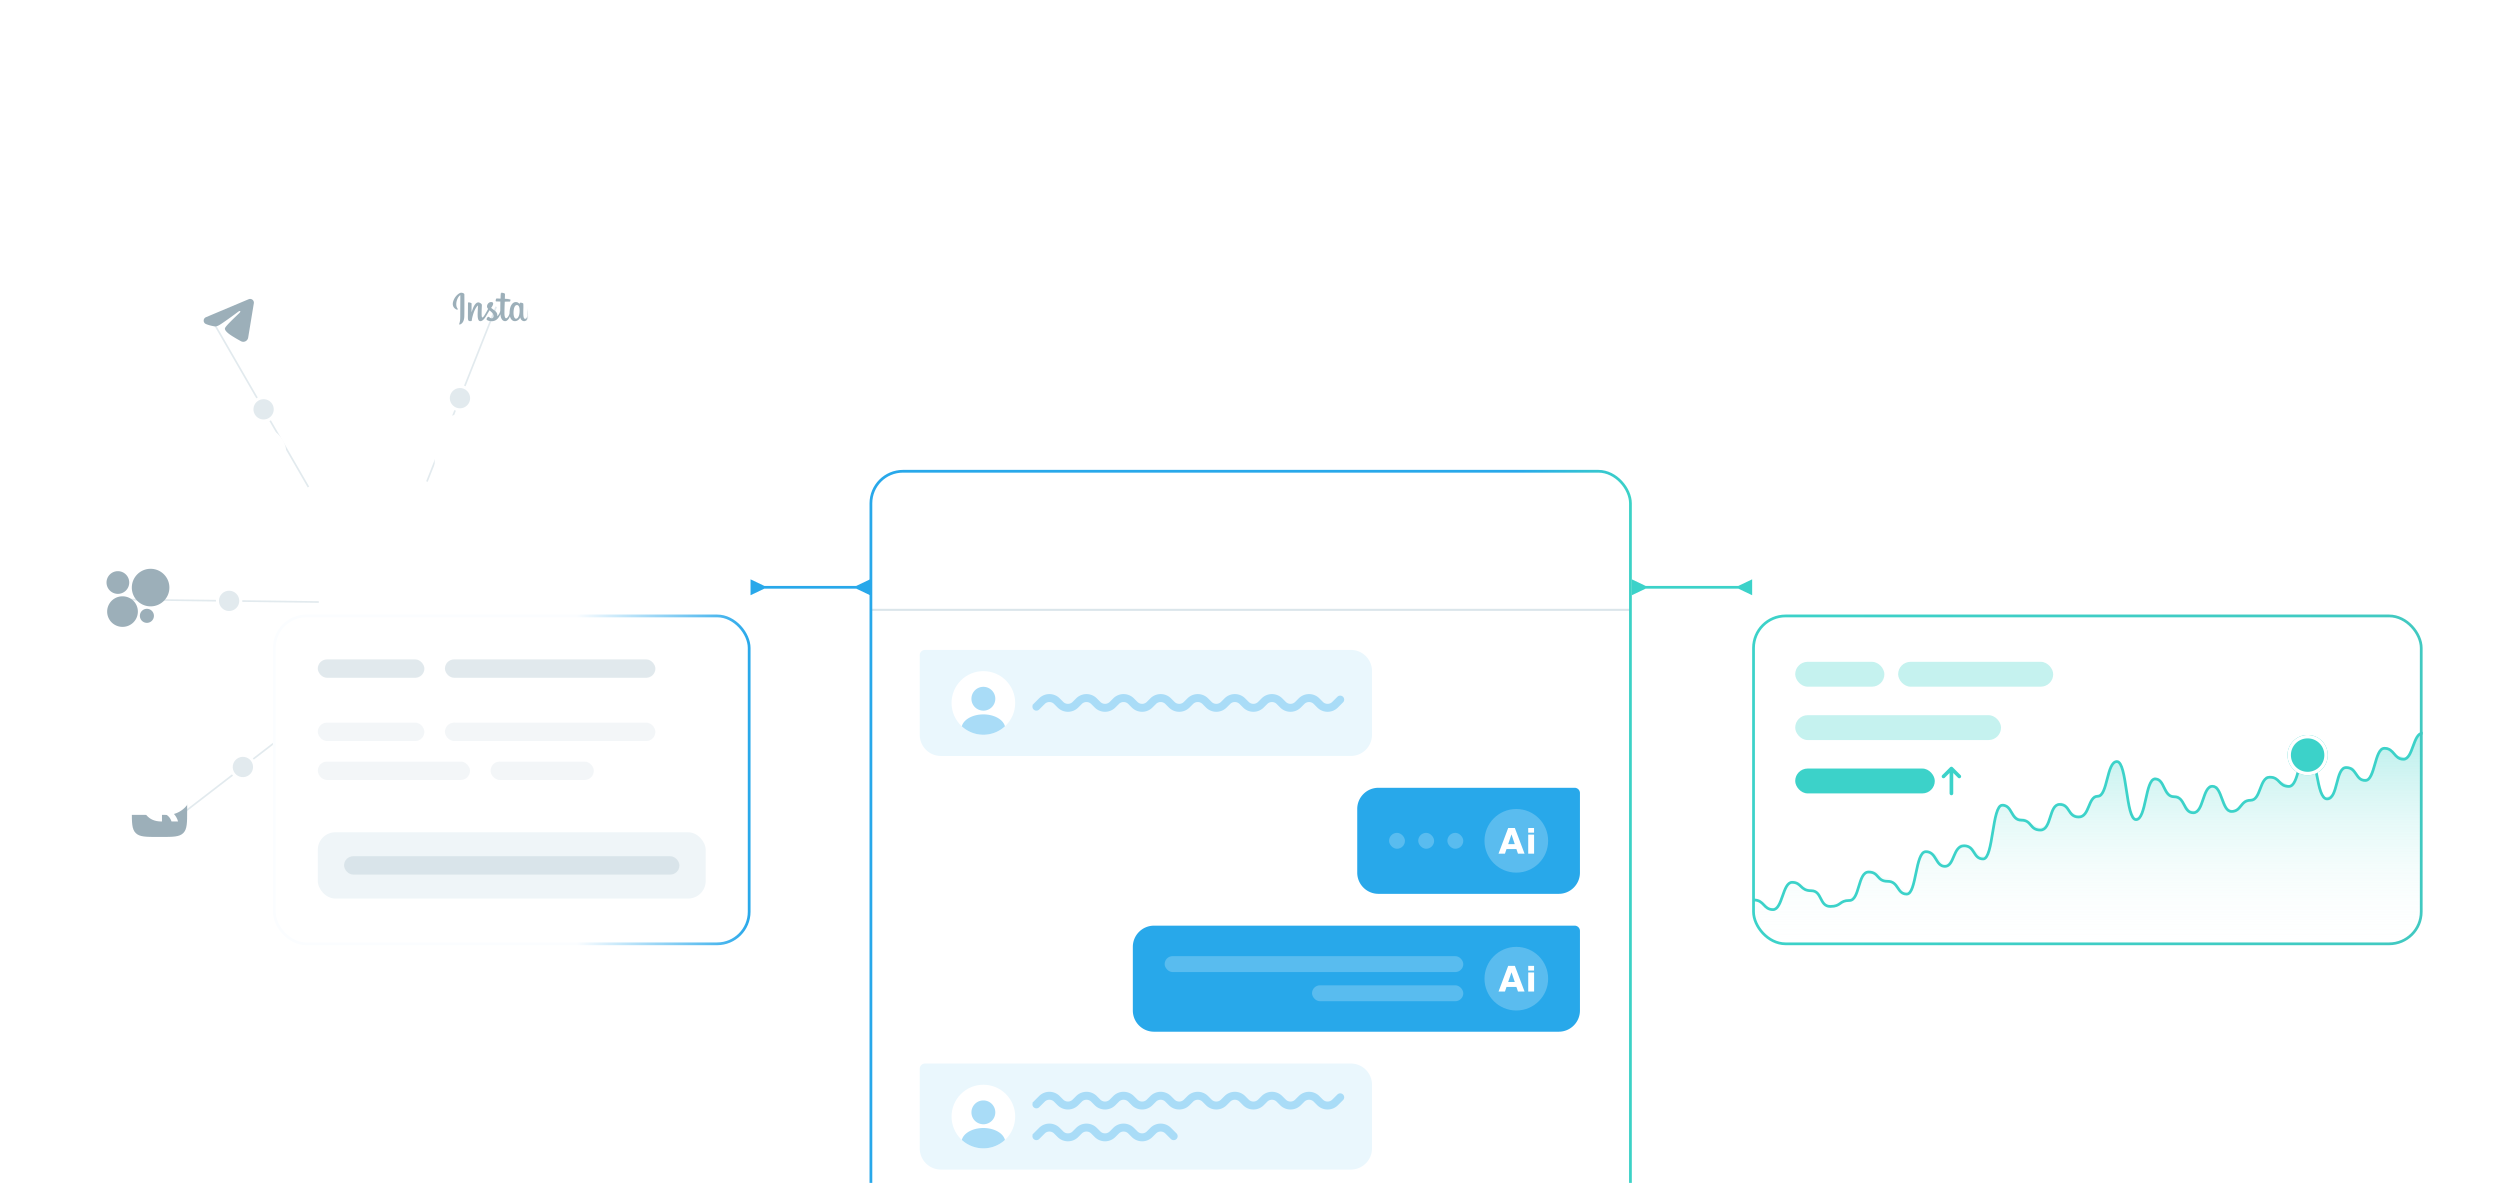 <svg width="1361" height="644" fill="none" xmlns="http://www.w3.org/2000/svg"><path d="M170.906 387.733l-33.003 25.445m-11.342 8.748L89.838 450.24" stroke="#E2EAEE" stroke-width=".921"/><circle cx="132.233" cy="417.551" r="5.527" transform="rotate(142.367 132.233 417.551)" fill="#E2EAEE"/><g filter="url(#filter0_dddd_7_258)"><rect x="57.313" y="409.799" width="59.036" height="59.036" rx="13.643" fill="#fff"/></g><path d="M71.768 439.973c0-6.815 0-10.223 2.117-12.34 2.117-2.117 5.525-2.117 12.34-2.117h1.205c6.816 0 10.223 0 12.34 2.117 2.118 2.117 2.118 5.525 2.118 12.34v1.205c0 6.816 0 10.223-2.117 12.341-2.118 2.117-5.525 2.117-12.34 2.117h-1.206c-6.815 0-10.223 0-12.34-2.117-2.117-2.118-2.117-5.525-2.117-12.341v-1.205z" fill="#9CAFB9"/><path d="M87.791 447.215c-6.865 0-10.78-4.706-10.943-12.538h3.438c.113 5.748 2.648 8.183 4.656 8.685v-8.685h3.239v4.957c1.982-.213 4.065-2.472 4.768-4.957h3.238c-.54 3.062-2.798 5.321-4.405 6.25 1.607.753 4.18 2.724 5.158 6.288h-3.564c-.766-2.385-2.673-4.23-5.196-4.481v4.481h-.389z" fill="#fff"/><g filter="url(#filter1_dddd_7_258)"><g clip-path="url(#clip0_7_258)"><rect x="473.373" y="113.455" width="414.99" height="420.674" rx="18.191" fill="#fff"/><path d="M500.709 214.346a2.887 2.887 0 012.887-2.887h231.781c6.378 0 11.548 5.17 11.548 11.547v34.642c0 6.378-5.17 11.548-11.548 11.548H512.256c-6.377 0-11.547-5.17-11.547-11.548v-43.302z" fill="#EAF7FD"/><path d="M535.351 257.648c9.566 0 17.321-7.755 17.321-17.321 0-9.566-7.755-17.321-17.321-17.321-9.566 0-17.321 7.755-17.321 17.321 0 9.566 7.755 17.321 17.321 17.321z" fill="#fff"/><path d="M535.348 231.554a6.498 6.498 0 00-6.495 6.495c0 3.516 2.754 6.374 6.409 6.478h.312a6.484 6.484 0 006.27-6.478 6.498 6.498 0 00-6.496-6.495zm11.745 21.496a17.278 17.278 0 01-11.744 4.59c-4.538 0-8.66-1.749-11.743-4.59.415-1.576 1.541-3.014 3.187-4.122 4.728-3.153 12.419-3.153 17.113 0 1.663 1.108 2.771 2.546 3.187 4.122z" fill="#A9DCF7"/><path d="M564.219 242.351l2.987-2.988a5.773 5.773 0 018.166-.001l1.931 1.931a5.773 5.773 0 008.165 0l1.932-1.931a5.773 5.773 0 018.165 0l1.931 1.931a5.774 5.774 0 008.166 0l1.931-1.931a5.773 5.773 0 018.165 0l1.932 1.931a5.773 5.773 0 008.165 0l1.931-1.931a5.773 5.773 0 018.165 0l1.932 1.931a5.773 5.773 0 008.165 0l1.932-1.931a5.773 5.773 0 018.165 0l1.931 1.931a5.773 5.773 0 008.165 0l1.932-1.931a5.773 5.773 0 018.165 0l1.932 1.931a5.773 5.773 0 008.165 0l1.931-1.931a5.773 5.773 0 018.165 0l1.932 1.931a5.773 5.773 0 008.165 0l1.932-1.931a5.773 5.773 0 018.165 0l1.931 1.931a5.773 5.773 0 008.165 0l2.783-2.782" stroke="#A9DCF7" stroke-width="4.33" stroke-linecap="round"/><path d="M500.709 439.518a2.887 2.887 0 012.887-2.887h231.781c6.378 0 11.548 5.17 11.548 11.547v34.642c0 6.378-5.17 11.548-11.548 11.548H512.256c-6.377 0-11.547-5.17-11.547-11.548v-43.302z" fill="#EAF7FD"/><path d="M535.351 482.82c9.566 0 17.321-7.755 17.321-17.321 0-9.566-7.755-17.321-17.321-17.321-9.566 0-17.321 7.755-17.321 17.321 0 9.566 7.755 17.321 17.321 17.321z" fill="#fff"/><path d="M535.348 456.726a6.498 6.498 0 00-6.495 6.495c0 3.516 2.754 6.374 6.409 6.478h.312a6.484 6.484 0 006.27-6.478 6.498 6.498 0 00-6.496-6.495zm11.745 21.496a17.278 17.278 0 01-11.744 4.59c-4.538 0-8.66-1.749-11.743-4.59.415-1.576 1.541-3.014 3.187-4.122 4.728-3.153 12.419-3.153 17.113 0 1.663 1.108 2.771 2.546 3.187 4.122z" fill="#A9DCF7"/><path d="M564.219 458.866l2.987-2.988a5.774 5.774 0 018.166-.001l1.931 1.931a5.773 5.773 0 008.165 0l1.932-1.931a5.773 5.773 0 018.165 0l1.931 1.931a5.774 5.774 0 008.166 0l1.931-1.931a5.773 5.773 0 018.165 0l1.932 1.931a5.773 5.773 0 008.165 0l1.931-1.931a5.773 5.773 0 018.165 0l1.932 1.931a5.773 5.773 0 008.165 0l1.932-1.931a5.773 5.773 0 018.165 0l1.931 1.931a5.773 5.773 0 008.165 0l1.932-1.931a5.773 5.773 0 018.165 0l1.932 1.931a5.773 5.773 0 008.165 0l1.931-1.931a5.773 5.773 0 018.165 0l1.932 1.931a5.773 5.773 0 008.165 0l1.932-1.931a5.773 5.773 0 018.165 0l1.931 1.931a5.773 5.773 0 008.165 0l2.783-2.782M564.219 476.18l2.987-2.988a5.773 5.773 0 018.166-.001l1.931 1.931a5.773 5.773 0 008.165 0l1.932-1.932a5.775 5.775 0 018.165 0l1.931 1.932a5.774 5.774 0 008.166 0l1.931-1.931a5.774 5.774 0 018.165-.001l1.932 1.932a5.773 5.773 0 008.165 0l1.931-1.932a5.776 5.776 0 018.166 0l2.989 2.99" stroke="#A9DCF7" stroke-width="4.33" stroke-linecap="round"/><path d="M738.875 298.064c0-6.378 5.17-11.548 11.547-11.548h106.813a2.888 2.888 0 012.887 2.887v43.303c0 6.377-5.17 11.547-11.548 11.547h-98.152c-6.377 0-11.547-5.17-11.547-11.547v-34.642z" fill="#28A8EA"/><rect opacity=".23" x="756.196" y="311.054" width="8.66" height="8.66" rx="4.33" fill="#fff"/><rect opacity=".23" x="772.074" y="311.054" width="8.66" height="8.66" rx="4.33" fill="#fff"/><rect opacity=".23" x="787.951" y="311.054" width="8.66" height="8.66" rx="4.33" fill="#fff"/><path d="M825.48 332.706c9.566 0 17.321-7.755 17.321-17.321 0-9.566-7.755-17.321-17.321-17.321-9.566 0-17.321 7.755-17.321 17.321 0 9.566 7.755 17.321 17.321 17.321z" fill="#5ABCEF"/><path d="M815.8 322.367l5.26-13.969h3.622l5.28 13.969h-3.584l-.848-2.486h-5.395l-.828 2.486H815.8zm7.052-10.482l-1.811 5.318h3.603l-1.792-5.318zm9.106.116h3.199v10.366h-3.199v-10.366zm0-3.603h3.179v2.543h-3.179v-2.543z" fill="#fff"/><path d="M616.713 373.121c0-6.377 5.17-11.547 11.547-11.547h228.977a2.887 2.887 0 012.887 2.887v43.302c0 6.377-5.17 11.547-11.548 11.547H628.26c-6.377 0-11.547-5.17-11.547-11.547v-34.642z" fill="#28A8EA"/><rect opacity=".23" x="634.034" y="378.173" width="162.58" height="8.66" rx="4.33" fill="#fff"/><rect opacity=".23" x="714.264" y="394.051" width="82.349" height="8.66" rx="4.33" fill="#fff"/><path d="M825.482 407.763c9.566 0 17.321-7.755 17.321-17.321 0-9.566-7.755-17.321-17.321-17.321-9.566 0-17.321 7.755-17.321 17.321 0 9.566 7.755 17.321 17.321 17.321z" fill="#5ABCEF"/><path d="M815.804 397.424l5.261-13.969h3.622l5.279 13.969h-3.583l-.848-2.485h-5.395l-.829 2.485h-3.507zm7.053-10.482l-1.812 5.318h3.603l-1.791-5.318zm9.106.116h3.198v10.366h-3.198v-10.366zm0-3.603h3.179v2.543h-3.179v-2.543z" fill="#fff"/><path d="M473.666 189.646h414.259" stroke="#DAE5EA" stroke-width="1.137"/></g><rect x="474.123" y="114.205" width="413.49" height="419.174" rx="17.441" stroke="url(#paint0_linear_7_258)" stroke-width="1.5"/></g><path d="M167.918 265.132l-20.837-36.09m-7.157-12.405l-23.185-40.158" stroke="#E2EAEE" stroke-width=".921"/><circle cx="5.527" cy="5.527" r="5.527" transform="scale(-1 1) rotate(-60 119.209 243.249)" fill="#E2EAEE"/><g filter="url(#filter6_dddd_7_258)"><rect width="59.036" height="59.036" rx="13.643" transform="matrix(0 -1 -1 0 155.777 203.923)" fill="#fff"/></g><path fill-rule="evenodd" clip-rule="evenodd" d="M135.386 162.892a2.042 2.042 0 012.803 2.211l-3.083 18.703c-.299 1.805-2.279 2.839-3.934 1.941-1.384-.752-3.439-1.911-5.288-3.119-.925-.605-3.757-2.543-3.409-3.921.299-1.179 5.058-5.608 7.777-8.242 1.067-1.035.581-1.631-.68-.68-3.13 2.363-8.154 5.957-9.816 6.968-1.465.892-2.23 1.044-3.143.892-1.667-.277-3.213-.707-4.474-1.23-1.705-.707-1.622-3.051-.002-3.734l23.249-9.789z" fill="#9CAFB9"/><path d="M238.957 391.347l-14.486 39.075m-4.982 13.43l-16.12 43.478" stroke="#E2EAEE" stroke-width=".921"/><circle cx="221.979" cy="437.137" r="5.527" transform="rotate(110.342 221.979 437.137)" fill="#E2EAEE"/><g filter="url(#filter7_dddd_7_258)"><rect x="231.91" y="461.234" width="59.036" height="59.036" rx="13.643" transform="rotate(90 231.91 461.234)" fill="#fff"/></g><path d="M185.535 490.897l-.867-6.84 24.949-6.55 1.156 6.55h9.729l1.156 7.899-2.601 1.349.963 4.142-25.141 6.55-2.408-4.528h-8.862l-.482-7.513 2.408-1.059z" fill="#EFF5F8"/><path d="M196.229 485.525l-1.538 2.029a7.143 7.143 0 00-1.988-1.271 8.706 8.706 0 00-.779-.041c-.656 0-1.332.246-1.968.677-1.086 1.496-1.598 3.3-1.598 5.37 0 2.235 1.106 3.383 2.603 3.383 1.189 0 2.316-.431 3.259-1.251l1.025 1.681c-1.25 1.066-2.747 1.599-4.489 1.599-3.198 0-4.797-2.132-4.797-5.33 0-4.345 2.44-8.117 6.314-8.117 1.578 0 2.931.431 3.956 1.271zm1.684-1.004h4.468c2.583 0 4.264 1.475 4.264 3.812 0 2.132-1.25 3.813-3.218 4.448a25.555 25.555 0 002.193 4.366l-.041.287-2.439.123c-.82-1.434-1.456-2.992-1.825-4.53-.738-.02-1.455-.184-1.947-.41l-.738 4.817h-2.337l1.62-10.495v-2.418zm2.398 1.926l-.676 4.387a7.718 7.718 0 001.967.267c.738 0 1.333-.164 1.804-.431.554-.635.882-1.291.882-2.193 0-1.271-.779-2.03-2.214-2.03h-1.763zm8.629-1.824l3.362-.184 1.189 9.9h.205l4.161-9.818h3.198l-1.087 12.913h-2.5l.43-2.603.759-7.01h-.185l-1.025 2.726-3.136 6.887h-2.378l-1.025-7.051-.225-2.562h-.205l-1.128 6.211-.492 3.402h-2.603l2.439-10.29.246-2.521z" fill="#9CAFB9"/><path d="M173.557 327.745l-41.67-.539m-14.326-.188l-46.367-.6" stroke="#E2EAEE" stroke-width=".921"/><circle cx="124.723" cy="327.113" r="5.527" transform="rotate(-179.258 124.723 327.113)" fill="#E2EAEE"/><g filter="url(#filter8_dddd_7_258)"><rect x="104.662" y="356.236" width="59.036" height="59.036" rx="13.643" transform="rotate(180 104.662 356.236)" fill="#fff"/></g><path d="M81.99 309.656c-5.648 0-10.226 4.578-10.226 10.225 0 5.647 4.578 10.225 10.225 10.225 5.648 0 10.226-4.578 10.226-10.225 0-5.647-4.578-10.225-10.226-10.225zm-17.74 1.289a6.179 6.179 0 100 12.357 6.179 6.179 0 000-12.357zm15.782 20.492a3.824 3.824 0 100 7.647 3.824 3.824 0 000-7.647zm-13.381-6.799a8.313 8.313 0 100 16.627 8.314 8.314 0 100-16.627z" fill="#9CAFB9"/><path d="M232.418 262.165l15.35-38.743m5.277-13.317l17.08-43.11" stroke="#E2EAEE" stroke-width=".921"/><circle cx="5.527" cy="5.527" r="5.527" transform="scale(1 -1) rotate(68.387 291.551 74.59)" fill="#E2EAEE"/><g filter="url(#filter9_dddd_7_258)"><rect width="59.036" height="59.036" rx="13.643" transform="matrix(0 1 1 0 236.65 138.203)" fill="#fff"/></g><mask id="a" style="mask-type:alpha" maskUnits="userSpaceOnUse" x="245" y="157" width="43" height="21"><path d="M278.727 163.721h5.868s5.3 11.337.535 12.487c-3.051.736-1.775.697-7.924 1.331-6.149.634-5.642-.063-14.136 0-8.494.064-3.351-2.092-8.422-1.331-5.071.761-4.014 2.085-6.215.615-2.775-1.854.68-1.666.616-5.342-.063-3.677-4.345-2.007-3.774-5.43.57-3.423.934-3.028 1.885-5.246.951-2.219-.675-1.078 2.958-1.965 3.633-.888 1.479-1.205 3.317 0 1.839 1.204.508.507 3.423 2.535 2.916 2.029 3.804 1.205 6.783 1.522 2.979.316 2.409-.191 4.501-.698 2.091-.507 1.774-.824 2.345-1.394.456-.457 2.852-2.303 3.993-3.17.528 1.12 1.585 3.436 1.585 3.74 0 .305 1.775 1.691 2.662 2.346z" fill="#000"/></mask><g mask="url(#a)"><path d="M250.635 159.412c-1.648.692-3.46 2.646-4.033 5.101-.725 3.108 2.292 4.423 2.539 3.993.291-.507-.54-.678-.712-2.291-.221-2.084.745-4.412 1.961-5.433.226-.19.215.074.215.563 0 .874-.048 8.717-.048 10.353 0 2.215-.091 2.915-.255 3.606-.166.7-.433 1.173-.231 1.356.226.203 1.191-.282 1.749-1.063.67-.938.904-2.064.947-3.286.05-1.474.048-3.813.05-5.147.002-1.223.021-4.805-.021-6.959-.01-.529-1.471-1.083-2.161-.793zm58.537 10.365c-.053 1.152-.307 2.052-.622 2.687-.611 1.229-1.878 1.61-2.417-.157-.293-.963-.306-2.571-.096-3.915.215-1.369.814-2.403 1.806-2.31.979.093 1.437 1.357 1.329 3.695zm-16.498 7.144c-.014 1.913-.314 3.591-.958 4.078-.913.691-2.141.173-1.886-1.223.224-1.236 1.288-2.497 2.846-4.039 0 0 .004.352-.002 1.184zm-.25-7.155c-.055 1.049-.327 2.102-.622 2.698-.611 1.229-1.888 1.613-2.416-.156-.362-1.209-.276-2.774-.097-3.76.233-1.279.796-2.465 1.806-2.465.983 0 1.468 1.081 1.329 3.683zm-9.557-.016c-.06 1.111-.276 2.039-.623 2.714-.627 1.22-1.869 1.607-2.416-.156-.395-1.272-.26-3.006-.096-3.943.244-1.39.854-2.376 1.806-2.282.978.096 1.454 1.356 1.329 3.667zm43.799 1.298c-.239 0-.348.247-.438.663-.313 1.447-.643 1.773-1.067 1.773-.474 0-.9-.716-1.01-2.15-.086-1.128-.072-3.204.038-5.268.023-.425-.094-.845-1.229-1.258-.488-.178-1.198-.44-1.551.416-.999 2.417-1.39 4.336-1.482 5.115-.004.04-.054.049-.062-.046-.059-.624-.19-1.759-.206-4.142-.003-.465-.102-.861-.613-1.185-.333-.21-1.341-.582-1.704-.14-.315.362-.68 1.336-1.058 2.49-.308.939-.522 1.573-.522 1.573s.004-2.531.008-3.492c.001-.362-.247-.483-.321-.504-.336-.098-.999-.262-1.28-.262-.348 0-.433.195-.433.478 0 .037-.054 3.333-.054 5.638v.325c-.192 1.06-.814 2.497-1.491 2.497-.678 0-.998-.601-.998-3.348 0-1.603.048-2.3.072-3.459.013-.668.04-1.181.038-1.297-.005-.357-.62-.537-.906-.603a2.684 2.684 0 00-.733-.082c-.277.016-.472.197-.472.447l.002.389c-.356-.561-.929-.951-1.309-1.064-1.026-.305-2.096-.035-2.904 1.098-.641.9-1.028 1.92-1.181 3.384-.111 1.071-.074 2.157.123 3.075-.239 1.036-.682 1.46-1.168 1.46-.706 0-1.217-1.154-1.157-3.15.039-1.314.301-2.235.587-3.569.122-.568.023-.865-.226-1.151-.228-.261-.715-.395-1.414-.231-.498.118-1.21.244-1.862.341 0 0 .04-.158.072-.435.17-1.454-1.406-1.336-1.909-.872-.3.277-.505.604-.582 1.192-.123.934.636 1.374.636 1.374-.249 1.143-.86 2.636-1.49 3.716-.337.578-.596 1.007-.929 1.463a218 218 0 01.036-5.485c.013-.668.04-1.167.039-1.283-.004-.261-.156-.36-.472-.485-.28-.11-.61-.186-.953-.213-.433-.034-.694.196-.687.468.002.052.002.367.002.367-.356-.561-.929-.951-1.309-1.064-1.026-.305-2.096-.035-2.904 1.098-.641.9-1.061 2.163-1.18 3.373-.111 1.128-.091 2.086.06 2.893-.163.808-.632 1.654-1.162 1.654-.678 0-1.063-.602-1.063-3.349 0-1.603.048-2.3.071-3.459.014-.668.04-1.181.039-1.297-.005-.357-.62-.537-.907-.603a2.594 2.594 0 00-.757-.08c-.262.019-.446.254-.446.43v.404c-.356-.561-.928-.951-1.309-1.064-1.026-.305-2.09-.03-2.903 1.098-.531.736-.96 1.551-1.181 3.357a11.25 11.25 0 00-.088 1.467c-.212 1.297-1.146 2.792-1.91 2.792-.447 0-.873-.87-.873-2.723 0-2.469.153-5.984.178-6.322 0 0 .966-.017 1.153-.019.481-.005.917.006 1.559-.027.321-.016.631-1.174.299-1.317-.15-.065-1.214-.122-1.635-.131-.355-.008-1.342-.081-1.342-.081s.089-2.333.109-2.579c.018-.206-.247-.312-.399-.376-.37-.156-.7-.232-1.092-.313-.542-.112-.787-.002-.835.456-.073.696-.11 2.733-.11 2.733-.397 0-1.755-.078-2.152-.078-.369 0-.768 1.592-.257 1.612.587.023 1.611.043 2.289.063 0 0-.03 3.573-.03 4.676l.001.34c-.373 1.952-1.689 3.006-1.689 3.006.283-1.291-.294-2.261-1.334-3.082-.383-.302-1.139-.875-1.985-1.503 0 0 .49-.484.925-1.458.307-.69.321-1.48-.435-1.654-1.248-.288-2.278.632-2.585 1.613-.238.761-.111 1.325.355 1.911.034.043.071.087.109.131a50.493 50.493 0 01-.997 1.847c-.91 1.579-1.598 2.828-2.117 2.828-.416 0-.41-1.268-.41-2.456 0-1.023.075-2.562.136-4.155.02-.527-.243-.827-.684-1.099-.267-.165-.838-.49-1.169-.49-.495 0-1.924.068-3.273 3.982-.171.494-.505 1.393-.505 1.393l.029-4.708c0-.11-.059-.217-.193-.29-.227-.124-.835-.377-1.375-.377-.257 0-.386.12-.386.359l-.047 7.366c0 .559.015 1.212.07 1.498.055.286.144.518.254.656a.732.732 0 00.448.288c.195.04 1.266.178 1.322-.232.066-.492.069-1.024.631-3.007.875-3.088 2.016-4.595 2.553-5.13.094-.093.201-.099.196.054-.023.677-.104 2.369-.158 3.806-.145 3.846.552 4.559 1.55 4.559.762 0 1.838-.761 2.99-2.684a700.53 700.53 0 001.918-3.222c.349.324.741.673 1.133 1.046.911.866 1.21 1.69 1.011 2.471-.151.597-.723 1.212-1.739.614-.297-.174-.423-.309-.721-.506-.16-.105-.405-.137-.551-.026-.381.287-.599.654-.723 1.107-.121.441.319.674.776.878.393.175 1.238.334 1.777.352 2.1.071 3.782-1.016 4.953-3.82.209 2.422 1.101 3.792 2.651 3.792 1.036 0 2.075-1.343 2.529-2.664.131.538.324 1.006.573 1.403 1.194 1.897 3.511 1.489 4.674-.123.36-.497.415-.676.415-.676.17 1.521 1.392 2.052 2.091 2.052.783 0 1.592-.371 2.159-1.651.066.139.139.272.218.398 1.195 1.897 3.511 1.489 4.675-.123.055-.075.103-.144.144-.205l.034.999-1.071.985c-1.796 1.651-3.16 2.902-3.26 4.36-.128 1.859 1.374 2.55 2.513 2.641 1.206.096 2.242-.573 2.877-1.51.559-.824.926-2.598.899-4.35-.011-.701-.029-1.593-.043-2.55a20.422 20.422 0 001.995-2.747c.713-1.184 1.477-2.773 1.868-4.01 0 0 .663.006 1.371-.041.227-.015.292.032.25.198-.05.201-.895 3.466-.124 5.641.527 1.489 1.716 1.968 2.421 1.968.825 0 1.614-.625 2.037-1.552.051.103.104.203.162.296 1.195 1.897 3.503 1.486 4.675-.123a4.92 4.92 0 00.415-.676c.251 1.574 1.472 2.061 2.171 2.061.729 0 1.42-.3 1.981-1.631.024.586.061 1.065.119 1.216.035.093.242.209.393.265.667.247 1.346.13 1.598.079.174-.035.31-.175.328-.537.049-.95.019-2.547.306-3.733.483-1.991.932-2.764 1.146-3.146.119-.215.254-.25.259-.023.01.459.033 1.806.219 3.616.138 1.331.321 2.118.462 2.367.402.713.898.746 1.302.746.258 0 .795-.071.747-.524-.023-.221.018-1.586.493-3.548.311-1.281.828-2.439 1.015-2.862.069-.156.101-.033.1-.009-.04.882-.128 3.768.231 5.346.486 2.138 1.891 2.378 2.381 2.378 1.045 0 1.901-.798 2.189-2.897.069-.505-.034-.894-.342-.894z" fill="#9CAFB9"/></g><g filter="url(#filter10_dddd_7_258)"><rect x="148.594" y="234.253" width="260" height="180" rx="18.191" fill="#fff"/><rect x="149.344" y="235.003" width="258.5" height="178.5" rx="17.441" stroke="url(#paint1_linear_7_258)" stroke-width="1.5"/><rect opacity=".5" x="173.006" y="258.665" width="58.031" height="10.009" rx="5.005" fill="#C5D5DD"/><rect opacity=".5" x="242.225" y="258.665" width="114.569" height="10.009" rx="5.005" fill="#C5D5DD"/><rect opacity=".2" x="173.006" y="293.086" width="58.031" height="10.009" rx="5.005" fill="#C5D5DD"/><rect opacity=".2" x="242.225" y="293.086" width="114.569" height="10.009" rx="5.005" fill="#C5D5DD"/><rect opacity=".2" x="173.006" y="314.284" width="82.872" height="10.009" rx="5.005" fill="#C5D5DD"/><rect opacity=".2" x="267.066" y="314.284" width="56.203" height="10.009" rx="5.005" fill="#C5D5DD"/><rect x="173.006" y="352.774" width="211.176" height="36.088" rx="9.564" fill="#EFF5F8"/><rect opacity=".5" x="187.308" y="365.813" width="182.572" height="10.009" rx="5.005" fill="#C5D5DD"/></g><g filter="url(#filter12_dddd_7_258)"><g clip-path="url(#clip1_7_258)"><rect x="953.869" y="234.253" width="365" height="180" rx="18.191" fill="#fff"/><rect opacity=".3" x="977.311" y="259.982" width="48.554" height="13.534" rx="6.767" fill="#3CD2C9"/><rect opacity=".3" x="1033.34" y="259.982" width="84.425" height="13.534" rx="6.767" fill="#3CD2C9"/><rect opacity=".3" x="977.311" y="289.034" width="112.056" height="13.534" rx="6.767" fill="#3CD2C9"/><rect x="977.311" y="318.085" width="75.995" height="13.534" rx="6.767" fill="#3CD2C9"/><path d="M958.893 389.202l-4.039-.924v31.417h364.016V298.186l-2.53 1.386-4.54 10.626-2.52 1.848-4.55-.924-5.05-4.62-3.03.462-4.54 10.164-3.03 6.468h-4.04l-4.04-6.006-2.7-.462h-2.85l-5.55 14.784-1.52.924-2.52.924-2.53-3.234-4.04-19.404-2.52-2.31-2.53.924-5.04 15.708-3.03 1.848-5.56-2.772-3.03-2.31h-4.03l-4.04 8.778-2.53 3.235-5.05.924-4.04 4.62-2.52.924-2.52-.924-5.56-12.013-4.54-.924-5.56 12.475-2.02 1.848-3.02-.462-6.06-7.855-4.55-.462-3.53-5.082-2.53-3.696-2.52-.924-2.02 1.386-5.05 17.557-1.51 2.772-2.02.462-2.53-4.62-5.05-24.487-1.51-1.848h-1.01l-2.52 1.386-4.04 13.86-2.02 2.772-4.04.924-5.05 9.241-1.52 1.386h-2.52l-3.03-1.848-3.03-4.158-2.52-.924-4.04 2.31-2.53 7.854-2.52 2.772-2.52.924-4.55-2.31-3.53-2.772-3.54-.462-1.51-1.386-4.04-5.082-2.52-1.386-2.53 1.386-4.04 19.866-3.03 7.392h-3.03l-4.54-5.082-2.52-.924-4.04-.462-3.54 6.93-3.53 3.696-2.02.462-4.04-5.544-4.54-2.31-3.03.924-6.06 20.791-2.53.924-4.04-3.696-5.55-3.696h-2.52l-3.03-3.234-4.55-1.387-3.03 1.387-4.04 11.55-4.03 2.31-2.53.924-3.53 1.386-5.556.924-3.03-2.31-3.534-5.082-4.544-.924-4.039-2.772-3.534-1.848-2.019.462-2.02 3.696-4.039 8.778-2.524 1.848-3.029-.462-4.039-3.696z" fill="url(#paint2_linear_7_258)"/><path d="M1318.87 298.819c-5.2 0-5.2 14.208-10.4 14.208s-4.98-5.962-10.4-5.962-4.99 17.507-10.4 17.507c-5.42 0-4.55-7.028-10.4-7.028-5.85 0-4.34 17.075-10.4 17.075-6.07 0-5.2-25.144-10.4-25.144s-4.77 18.344-10.4 18.344c-5.64 0-4.77-5.023-10.4-5.023-5.64 0-4.77 12.559-10.4 12.559-5.64 0-4.99 6.09-10.41 6.09-5.41 0-4.98-13.702-10.4-13.702-5.41 0-4.76 14.412-10.4 14.412-5.63 0-4.33-8.703-10.4-8.703-6.06 0-4.98-9.692-10.4-9.692-5.41 0-4.76 22.125-10.4 22.125-5.63 0-4.76-31.589-10.4-31.589-5.63 0-4.98 18.877-10.4 18.877s-4.33 11.291-10.4 11.291-4.55-6.851-10.4-6.851c-5.85 0-4.33 13.955-10.4 13.955s-4.55-5.379-10.4-5.379c-5.85 0-4.77-8.144-10.4-8.144-5.63 0-4.77 29.254-10.4 29.254-5.63 0-4.33-7.155-10.4-7.155s-5.2 11.189-10.4 11.189-4.55-7.992-10.4-7.992c-5.85 0-4.99 23.089-10.4 23.089-5.42 0-4.34-6.952-10.4-6.952-6.07 0-4.55-5.049-10.4-5.049-5.85 0-4.77 15.477-10.4 15.477-5.64 0-4.34 3.248-10.405 3.248-6.067 0-4.333-8.551-10.4-8.551s-5.2-4.567-10.401-4.567c-5.2 0-5.2 14.843-10.4 14.843s-4.767-5.227-10.4-5.227" stroke="#3CD2C9" stroke-width="1.5"/><g filter="url(#filter13_d_7_258)"><circle cx="1256.27" cy="306.762" r="10.961" fill="#3CD2C9"/><circle cx="1256.27" cy="306.762" r="10.034" stroke="#fff" stroke-width="1.855"/></g><path d="M1062.35 331.619v-13.534m0 0l-4.3 4.291m4.3-4.291l4.29 4.291" stroke="#3CD2C9" stroke-width="2" stroke-linecap="round" stroke-linejoin="round"/></g><rect x="954.619" y="235.003" width="363.5" height="178.5" rx="17.441" stroke="url(#paint3_linear_7_258)" stroke-width="1.5"/></g><g filter="url(#filter14_ddd_7_258)"><path d="M416.094 318.965l-7.5-3.58v8.66l7.5-3.58v-1.5zm50.072 1.5l7.5 3.58v-8.66l-7.5 3.58v1.5zm-50.822 0h51.572v-1.5h-51.572v1.5z" fill="#28A8EA"/></g><g filter="url(#filter15_ddd_7_258)"><path d="M895.863 318.965l-7.5-3.58v8.66l7.5-3.58v-1.5zm50.511 1.5l7.5 3.58v-8.66l-7.5 3.58v1.5zm-51.261 0h52.011v-1.5h-52.011v1.5z" fill="#3CD2C9"/></g><defs><filter id="filter0_dddd_7_258" x="-13.58" y="398.279" width="200.821" height="200.821" filterUnits="userSpaceOnUse" color-interpolation-filters="sRGB"><feFlood flood-opacity="0" result="BackgroundImageFix"/><feColorMatrix in="SourceAlpha" values="0 0 0 0 0 0 0 0 0 0 0 0 0 0 0 0 0 0 127 0" result="hardAlpha"/><feOffset dy="2.689"/><feGaussianBlur stdDeviation="1.605"/><feColorMatrix values="0 0 0 0 0 0 0 0 0 0 0 0 0 0 0 0 0 0 0.017 0"/><feBlend in2="BackgroundImageFix" result="effect1_dropShadow_7_258"/><feColorMatrix in="SourceAlpha" values="0 0 0 0 0 0 0 0 0 0 0 0 0 0 0 0 0 0 127 0" result="hardAlpha"/><feOffset dy="7.434"/><feGaussianBlur stdDeviation="4.438"/><feColorMatrix values="0 0 0 0 0 0 0 0 0 0 0 0 0 0 0 0 0 0 0.025 0"/><feBlend in2="effect1_dropShadow_7_258" result="effect2_dropShadow_7_258"/><feColorMatrix in="SourceAlpha" values="0 0 0 0 0 0 0 0 0 0 0 0 0 0 0 0 0 0 127 0" result="hardAlpha"/><feOffset dy="17.899"/><feGaussianBlur stdDeviation="10.686"/><feColorMatrix values="0 0 0 0 0 0 0 0 0 0 0 0 0 0 0 0 0 0 0.033 0"/><feBlend in2="effect2_dropShadow_7_258" result="effect3_dropShadow_7_258"/><feColorMatrix in="SourceAlpha" values="0 0 0 0 0 0 0 0 0 0 0 0 0 0 0 0 0 0 127 0" result="hardAlpha"/><feOffset dy="59.373"/><feGaussianBlur stdDeviation="35.446"/><feColorMatrix values="0 0 0 0 0 0 0 0 0 0 0 0 0 0 0 0 0 0 0.05 0"/><feBlend in2="effect3_dropShadow_7_258" result="effect4_dropShadow_7_258"/><feBlend in="SourceGraphic" in2="effect4_dropShadow_7_258" result="shape"/></filter><filter id="filter1_dddd_7_258" x="357.9" y="94.691" width="645.936" height="651.62" filterUnits="userSpaceOnUse" color-interpolation-filters="sRGB"><feFlood flood-opacity="0" result="BackgroundImageFix"/><feColorMatrix in="SourceAlpha" values="0 0 0 0 0 0 0 0 0 0 0 0 0 0 0 0 0 0 127 0" result="hardAlpha"/><feOffset dy="4.38"/><feGaussianBlur stdDeviation="2.615"/><feColorMatrix values="0 0 0 0 0 0 0 0 0 0 0 0 0 0 0 0 0 0 0.017 0"/><feBlend in2="BackgroundImageFix" result="effect1_dropShadow_7_258"/><feColorMatrix in="SourceAlpha" values="0 0 0 0 0 0 0 0 0 0 0 0 0 0 0 0 0 0 127 0" result="hardAlpha"/><feOffset dy="12.109"/><feGaussianBlur stdDeviation="7.229"/><feColorMatrix values="0 0 0 0 0 0 0 0 0 0 0 0 0 0 0 0 0 0 0.025 0"/><feBlend in2="effect1_dropShadow_7_258" result="effect2_dropShadow_7_258"/><feColorMatrix in="SourceAlpha" values="0 0 0 0 0 0 0 0 0 0 0 0 0 0 0 0 0 0 127 0" result="hardAlpha"/><feOffset dy="29.155"/><feGaussianBlur stdDeviation="17.406"/><feColorMatrix values="0 0 0 0 0 0 0 0 0 0 0 0 0 0 0 0 0 0 0.033 0"/><feBlend in2="effect2_dropShadow_7_258" result="effect3_dropShadow_7_258"/><feColorMatrix in="SourceAlpha" values="0 0 0 0 0 0 0 0 0 0 0 0 0 0 0 0 0 0 127 0" result="hardAlpha"/><feOffset dy="96.709"/><feGaussianBlur stdDeviation="57.736"/><feColorMatrix values="0 0 0 0 0 0 0 0 0 0 0 0 0 0 0 0 0 0 0.05 0"/><feBlend in2="effect3_dropShadow_7_258" result="effect4_dropShadow_7_258"/><feBlend in="SourceGraphic" in2="effect4_dropShadow_7_258" result="shape"/></filter><filter id="filter6_dddd_7_258" x="25.849" y="133.366" width="200.821" height="200.821" filterUnits="userSpaceOnUse" color-interpolation-filters="sRGB"><feFlood flood-opacity="0" result="BackgroundImageFix"/><feColorMatrix in="SourceAlpha" values="0 0 0 0 0 0 0 0 0 0 0 0 0 0 0 0 0 0 127 0" result="hardAlpha"/><feOffset dy="2.689"/><feGaussianBlur stdDeviation="1.605"/><feColorMatrix values="0 0 0 0 0 0 0 0 0 0 0 0 0 0 0 0 0 0 0.017 0"/><feBlend in2="BackgroundImageFix" result="effect1_dropShadow_7_258"/><feColorMatrix in="SourceAlpha" values="0 0 0 0 0 0 0 0 0 0 0 0 0 0 0 0 0 0 127 0" result="hardAlpha"/><feOffset dy="7.434"/><feGaussianBlur stdDeviation="4.438"/><feColorMatrix values="0 0 0 0 0 0 0 0 0 0 0 0 0 0 0 0 0 0 0.025 0"/><feBlend in2="effect1_dropShadow_7_258" result="effect2_dropShadow_7_258"/><feColorMatrix in="SourceAlpha" values="0 0 0 0 0 0 0 0 0 0 0 0 0 0 0 0 0 0 127 0" result="hardAlpha"/><feOffset dy="17.899"/><feGaussianBlur stdDeviation="10.686"/><feColorMatrix values="0 0 0 0 0 0 0 0 0 0 0 0 0 0 0 0 0 0 0.033 0"/><feBlend in2="effect2_dropShadow_7_258" result="effect3_dropShadow_7_258"/><feColorMatrix in="SourceAlpha" values="0 0 0 0 0 0 0 0 0 0 0 0 0 0 0 0 0 0 127 0" result="hardAlpha"/><feOffset dy="59.373"/><feGaussianBlur stdDeviation="35.446"/><feColorMatrix values="0 0 0 0 0 0 0 0 0 0 0 0 0 0 0 0 0 0 0.05 0"/><feBlend in2="effect3_dropShadow_7_258" result="effect4_dropShadow_7_258"/><feBlend in="SourceGraphic" in2="effect4_dropShadow_7_258" result="shape"/></filter><filter id="filter7_dddd_7_258" x="101.982" y="449.714" width="200.821" height="200.821" filterUnits="userSpaceOnUse" color-interpolation-filters="sRGB"><feFlood flood-opacity="0" result="BackgroundImageFix"/><feColorMatrix in="SourceAlpha" values="0 0 0 0 0 0 0 0 0 0 0 0 0 0 0 0 0 0 127 0" result="hardAlpha"/><feOffset dy="2.689"/><feGaussianBlur stdDeviation="1.605"/><feColorMatrix values="0 0 0 0 0 0 0 0 0 0 0 0 0 0 0 0 0 0 0.017 0"/><feBlend in2="BackgroundImageFix" result="effect1_dropShadow_7_258"/><feColorMatrix in="SourceAlpha" values="0 0 0 0 0 0 0 0 0 0 0 0 0 0 0 0 0 0 127 0" result="hardAlpha"/><feOffset dy="7.434"/><feGaussianBlur stdDeviation="4.438"/><feColorMatrix values="0 0 0 0 0 0 0 0 0 0 0 0 0 0 0 0 0 0 0.025 0"/><feBlend in2="effect1_dropShadow_7_258" result="effect2_dropShadow_7_258"/><feColorMatrix in="SourceAlpha" values="0 0 0 0 0 0 0 0 0 0 0 0 0 0 0 0 0 0 127 0" result="hardAlpha"/><feOffset dy="17.899"/><feGaussianBlur stdDeviation="10.686"/><feColorMatrix values="0 0 0 0 0 0 0 0 0 0 0 0 0 0 0 0 0 0 0.033 0"/><feBlend in2="effect2_dropShadow_7_258" result="effect3_dropShadow_7_258"/><feColorMatrix in="SourceAlpha" values="0 0 0 0 0 0 0 0 0 0 0 0 0 0 0 0 0 0 127 0" result="hardAlpha"/><feOffset dy="59.373"/><feGaussianBlur stdDeviation="35.446"/><feColorMatrix values="0 0 0 0 0 0 0 0 0 0 0 0 0 0 0 0 0 0 0.05 0"/><feBlend in2="effect3_dropShadow_7_258" result="effect4_dropShadow_7_258"/><feBlend in="SourceGraphic" in2="effect4_dropShadow_7_258" result="shape"/></filter><filter id="filter8_dddd_7_258" x="-25.267" y="285.68" width="200.821" height="200.821" filterUnits="userSpaceOnUse" color-interpolation-filters="sRGB"><feFlood flood-opacity="0" result="BackgroundImageFix"/><feColorMatrix in="SourceAlpha" values="0 0 0 0 0 0 0 0 0 0 0 0 0 0 0 0 0 0 127 0" result="hardAlpha"/><feOffset dy="2.689"/><feGaussianBlur stdDeviation="1.605"/><feColorMatrix values="0 0 0 0 0 0 0 0 0 0 0 0 0 0 0 0 0 0 0.017 0"/><feBlend in2="BackgroundImageFix" result="effect1_dropShadow_7_258"/><feColorMatrix in="SourceAlpha" values="0 0 0 0 0 0 0 0 0 0 0 0 0 0 0 0 0 0 127 0" result="hardAlpha"/><feOffset dy="7.434"/><feGaussianBlur stdDeviation="4.438"/><feColorMatrix values="0 0 0 0 0 0 0 0 0 0 0 0 0 0 0 0 0 0 0.025 0"/><feBlend in2="effect1_dropShadow_7_258" result="effect2_dropShadow_7_258"/><feColorMatrix in="SourceAlpha" values="0 0 0 0 0 0 0 0 0 0 0 0 0 0 0 0 0 0 127 0" result="hardAlpha"/><feOffset dy="17.899"/><feGaussianBlur stdDeviation="10.686"/><feColorMatrix values="0 0 0 0 0 0 0 0 0 0 0 0 0 0 0 0 0 0 0.033 0"/><feBlend in2="effect2_dropShadow_7_258" result="effect3_dropShadow_7_258"/><feColorMatrix in="SourceAlpha" values="0 0 0 0 0 0 0 0 0 0 0 0 0 0 0 0 0 0 127 0" result="hardAlpha"/><feOffset dy="59.373"/><feGaussianBlur stdDeviation="35.446"/><feColorMatrix values="0 0 0 0 0 0 0 0 0 0 0 0 0 0 0 0 0 0 0.05 0"/><feBlend in2="effect3_dropShadow_7_258" result="effect4_dropShadow_7_258"/><feBlend in="SourceGraphic" in2="effect4_dropShadow_7_258" result="shape"/></filter><filter id="filter9_dddd_7_258" x="165.757" y="126.683" width="200.821" height="200.821" filterUnits="userSpaceOnUse" color-interpolation-filters="sRGB"><feFlood flood-opacity="0" result="BackgroundImageFix"/><feColorMatrix in="SourceAlpha" values="0 0 0 0 0 0 0 0 0 0 0 0 0 0 0 0 0 0 127 0" result="hardAlpha"/><feOffset dy="2.689"/><feGaussianBlur stdDeviation="1.605"/><feColorMatrix values="0 0 0 0 0 0 0 0 0 0 0 0 0 0 0 0 0 0 0.017 0"/><feBlend in2="BackgroundImageFix" result="effect1_dropShadow_7_258"/><feColorMatrix in="SourceAlpha" values="0 0 0 0 0 0 0 0 0 0 0 0 0 0 0 0 0 0 127 0" result="hardAlpha"/><feOffset dy="7.434"/><feGaussianBlur stdDeviation="4.438"/><feColorMatrix values="0 0 0 0 0 0 0 0 0 0 0 0 0 0 0 0 0 0 0.025 0"/><feBlend in2="effect1_dropShadow_7_258" result="effect2_dropShadow_7_258"/><feColorMatrix in="SourceAlpha" values="0 0 0 0 0 0 0 0 0 0 0 0 0 0 0 0 0 0 127 0" result="hardAlpha"/><feOffset dy="17.899"/><feGaussianBlur stdDeviation="10.686"/><feColorMatrix values="0 0 0 0 0 0 0 0 0 0 0 0 0 0 0 0 0 0 0.033 0"/><feBlend in2="effect2_dropShadow_7_258" result="effect3_dropShadow_7_258"/><feColorMatrix in="SourceAlpha" values="0 0 0 0 0 0 0 0 0 0 0 0 0 0 0 0 0 0 127 0" result="hardAlpha"/><feOffset dy="59.373"/><feGaussianBlur stdDeviation="35.446"/><feColorMatrix values="0 0 0 0 0 0 0 0 0 0 0 0 0 0 0 0 0 0 0.05 0"/><feBlend in2="effect3_dropShadow_7_258" result="effect4_dropShadow_7_258"/><feBlend in="SourceGraphic" in2="effect4_dropShadow_7_258" result="shape"/></filter><filter id="filter10_dddd_7_258" x="67.221" y="221.03" width="422.746" height="342.746" filterUnits="userSpaceOnUse" color-interpolation-filters="sRGB"><feFlood flood-opacity="0" result="BackgroundImageFix"/><feColorMatrix in="SourceAlpha" values="0 0 0 0 0 0 0 0 0 0 0 0 0 0 0 0 0 0 127 0" result="hardAlpha"/><feOffset dy="3.086"/><feGaussianBlur stdDeviation="1.843"/><feColorMatrix values="0 0 0 0 0 0 0 0 0 0 0 0 0 0 0 0 0 0 0.017 0"/><feBlend in2="BackgroundImageFix" result="effect1_dropShadow_7_258"/><feColorMatrix in="SourceAlpha" values="0 0 0 0 0 0 0 0 0 0 0 0 0 0 0 0 0 0 127 0" result="hardAlpha"/><feOffset dy="8.533"/><feGaussianBlur stdDeviation="5.095"/><feColorMatrix values="0 0 0 0 0 0 0 0 0 0 0 0 0 0 0 0 0 0 0.025 0"/><feBlend in2="effect1_dropShadow_7_258" result="effect2_dropShadow_7_258"/><feColorMatrix in="SourceAlpha" values="0 0 0 0 0 0 0 0 0 0 0 0 0 0 0 0 0 0 127 0" result="hardAlpha"/><feOffset dy="20.545"/><feGaussianBlur stdDeviation="12.266"/><feColorMatrix values="0 0 0 0 0 0 0 0 0 0 0 0 0 0 0 0 0 0 0.033 0"/><feBlend in2="effect2_dropShadow_7_258" result="effect3_dropShadow_7_258"/><feColorMatrix in="SourceAlpha" values="0 0 0 0 0 0 0 0 0 0 0 0 0 0 0 0 0 0 127 0" result="hardAlpha"/><feOffset dy="68.15"/><feGaussianBlur stdDeviation="40.686"/><feColorMatrix values="0 0 0 0 0 0 0 0 0 0 0 0 0 0 0 0 0 0 0.05 0"/><feBlend in2="effect3_dropShadow_7_258" result="effect4_dropShadow_7_258"/><feBlend in="SourceGraphic" in2="effect4_dropShadow_7_258" result="shape"/></filter><filter id="filter12_dddd_7_258" x="872.496" y="221.03" width="527.746" height="342.746" filterUnits="userSpaceOnUse" color-interpolation-filters="sRGB"><feFlood flood-opacity="0" result="BackgroundImageFix"/><feColorMatrix in="SourceAlpha" values="0 0 0 0 0 0 0 0 0 0 0 0 0 0 0 0 0 0 127 0" result="hardAlpha"/><feOffset dy="3.086"/><feGaussianBlur stdDeviation="1.843"/><feColorMatrix values="0 0 0 0 0 0 0 0 0 0 0 0 0 0 0 0 0 0 0.017 0"/><feBlend in2="BackgroundImageFix" result="effect1_dropShadow_7_258"/><feColorMatrix in="SourceAlpha" values="0 0 0 0 0 0 0 0 0 0 0 0 0 0 0 0 0 0 127 0" result="hardAlpha"/><feOffset dy="8.533"/><feGaussianBlur stdDeviation="5.095"/><feColorMatrix values="0 0 0 0 0 0 0 0 0 0 0 0 0 0 0 0 0 0 0.025 0"/><feBlend in2="effect1_dropShadow_7_258" result="effect2_dropShadow_7_258"/><feColorMatrix in="SourceAlpha" values="0 0 0 0 0 0 0 0 0 0 0 0 0 0 0 0 0 0 127 0" result="hardAlpha"/><feOffset dy="20.545"/><feGaussianBlur stdDeviation="12.266"/><feColorMatrix values="0 0 0 0 0 0 0 0 0 0 0 0 0 0 0 0 0 0 0.033 0"/><feBlend in2="effect2_dropShadow_7_258" result="effect3_dropShadow_7_258"/><feColorMatrix in="SourceAlpha" values="0 0 0 0 0 0 0 0 0 0 0 0 0 0 0 0 0 0 127 0" result="hardAlpha"/><feOffset dy="68.15"/><feGaussianBlur stdDeviation="40.686"/><feColorMatrix values="0 0 0 0 0 0 0 0 0 0 0 0 0 0 0 0 0 0 0.05 0"/><feBlend in2="effect3_dropShadow_7_258" result="effect4_dropShadow_7_258"/><feBlend in="SourceGraphic" in2="effect4_dropShadow_7_258" result="shape"/></filter><filter id="filter13_d_7_258" x="1241.31" y="295.801" width="29.923" height="29.923" filterUnits="userSpaceOnUse" color-interpolation-filters="sRGB"><feFlood flood-opacity="0" result="BackgroundImageFix"/><feColorMatrix in="SourceAlpha" values="0 0 0 0 0 0 0 0 0 0 0 0 0 0 0 0 0 0 127 0" result="hardAlpha"/><feOffset dy="4"/><feGaussianBlur stdDeviation="2"/><feComposite in2="hardAlpha" operator="out"/><feColorMatrix values="0 0 0 0 0.235 0 0 0 0 0.824 0 0 0 0 0.788 0 0 0 0.25 0"/><feBlend in2="BackgroundImageFix" result="effect1_dropShadow_7_258"/><feBlend in="SourceGraphic" in2="effect1_dropShadow_7_258" result="shape"/></filter><filter id="filter14_ddd_7_258" x="397.737" y="304.528" width="86.787" height="30.374" filterUnits="userSpaceOnUse" color-interpolation-filters="sRGB"><feFlood flood-opacity="0" result="BackgroundImageFix"/><feColorMatrix in="SourceAlpha" values="0 0 0 0 0 0 0 0 0 0 0 0 0 0 0 0 0 0 127 0" result="hardAlpha"/><feOffset/><feGaussianBlur stdDeviation="5.429"/><feComposite in2="hardAlpha" operator="out"/><feColorMatrix values="0 0 0 0 0.157 0 0 0 0 0.659 0 0 0 0 0.918 0 0 0 0.12 0"/><feBlend in2="BackgroundImageFix" result="effect1_dropShadow_7_258"/><feColorMatrix in="SourceAlpha" values="0 0 0 0 0 0 0 0 0 0 0 0 0 0 0 0 0 0 127 0" result="hardAlpha"/><feOffset/><feGaussianBlur stdDeviation="5.429"/><feComposite in2="hardAlpha" operator="out"/><feColorMatrix values="0 0 0 0 0.157 0 0 0 0 0.659 0 0 0 0 0.918 0 0 0 0.12 0"/><feBlend in2="effect1_dropShadow_7_258" result="effect2_dropShadow_7_258"/><feColorMatrix in="SourceAlpha" values="0 0 0 0 0 0 0 0 0 0 0 0 0 0 0 0 0 0 127 0" result="hardAlpha"/><feOffset/><feGaussianBlur stdDeviation="5.429"/><feComposite in2="hardAlpha" operator="out"/><feColorMatrix values="0 0 0 0 0.157 0 0 0 0 0.659 0 0 0 0 0.918 0 0 0 0.12 0"/><feBlend in2="effect2_dropShadow_7_258" result="effect3_dropShadow_7_258"/><feBlend in="SourceGraphic" in2="effect3_dropShadow_7_258" result="shape"/></filter><filter id="filter15_ddd_7_258" x="877.506" y="304.528" width="87.225" height="30.374" filterUnits="userSpaceOnUse" color-interpolation-filters="sRGB"><feFlood flood-opacity="0" result="BackgroundImageFix"/><feColorMatrix in="SourceAlpha" values="0 0 0 0 0 0 0 0 0 0 0 0 0 0 0 0 0 0 127 0" result="hardAlpha"/><feOffset/><feGaussianBlur stdDeviation="5.429"/><feComposite in2="hardAlpha" operator="out"/><feColorMatrix values="0 0 0 0 0.157 0 0 0 0 0.659 0 0 0 0 0.918 0 0 0 0.12 0"/><feBlend in2="BackgroundImageFix" result="effect1_dropShadow_7_258"/><feColorMatrix in="SourceAlpha" values="0 0 0 0 0 0 0 0 0 0 0 0 0 0 0 0 0 0 127 0" result="hardAlpha"/><feOffset/><feGaussianBlur stdDeviation="5.429"/><feComposite in2="hardAlpha" operator="out"/><feColorMatrix values="0 0 0 0 0.157 0 0 0 0 0.659 0 0 0 0 0.918 0 0 0 0.12 0"/><feBlend in2="effect1_dropShadow_7_258" result="effect2_dropShadow_7_258"/><feColorMatrix in="SourceAlpha" values="0 0 0 0 0 0 0 0 0 0 0 0 0 0 0 0 0 0 127 0" result="hardAlpha"/><feOffset/><feGaussianBlur stdDeviation="5.429"/><feComposite in2="hardAlpha" operator="out"/><feColorMatrix values="0 0 0 0 0.157 0 0 0 0 0.659 0 0 0 0 0.918 0 0 0 0.12 0"/><feBlend in2="effect2_dropShadow_7_258" result="effect3_dropShadow_7_258"/><feBlend in="SourceGraphic" in2="effect3_dropShadow_7_258" result="shape"/></filter><linearGradient id="paint0_linear_7_258" x1="473.373" y1="316.779" x2="888.363" y2="316.779" gradientUnits="userSpaceOnUse"><stop offset=".849" stop-color="#28A8EA"/><stop offset="1" stop-color="#3CD2C6"/></linearGradient><linearGradient id="paint1_linear_7_258" x1="148.594" y1="318.834" x2="408.594" y2="318.834" gradientUnits="userSpaceOnUse"><stop offset=".636" stop-color="#FBFDFF"/><stop offset="1" stop-color="#28A8EA"/></linearGradient><linearGradient id="paint2_linear_7_258" x1="1136.86" y1="298.186" x2="1136.86" y2="419.695" gradientUnits="userSpaceOnUse"><stop stop-color="#3CD2C9" stop-opacity=".36"/><stop offset="1" stop-color="#fff" stop-opacity="0"/></linearGradient><linearGradient id="paint3_linear_7_258" x1="953.869" y1="318.834" x2="1318.87" y2="318.834" gradientUnits="userSpaceOnUse"><stop stop-color="#3CD2C9"/><stop offset="1" stop-color="#41C9C1"/></linearGradient><clipPath id="clip0_7_258"><rect x="473.373" y="113.455" width="414.99" height="420.674" rx="18.191" fill="#fff"/></clipPath><clipPath id="clip1_7_258"><rect x="953.869" y="234.253" width="365" height="180" rx="18.191" fill="#fff"/></clipPath></defs></svg>